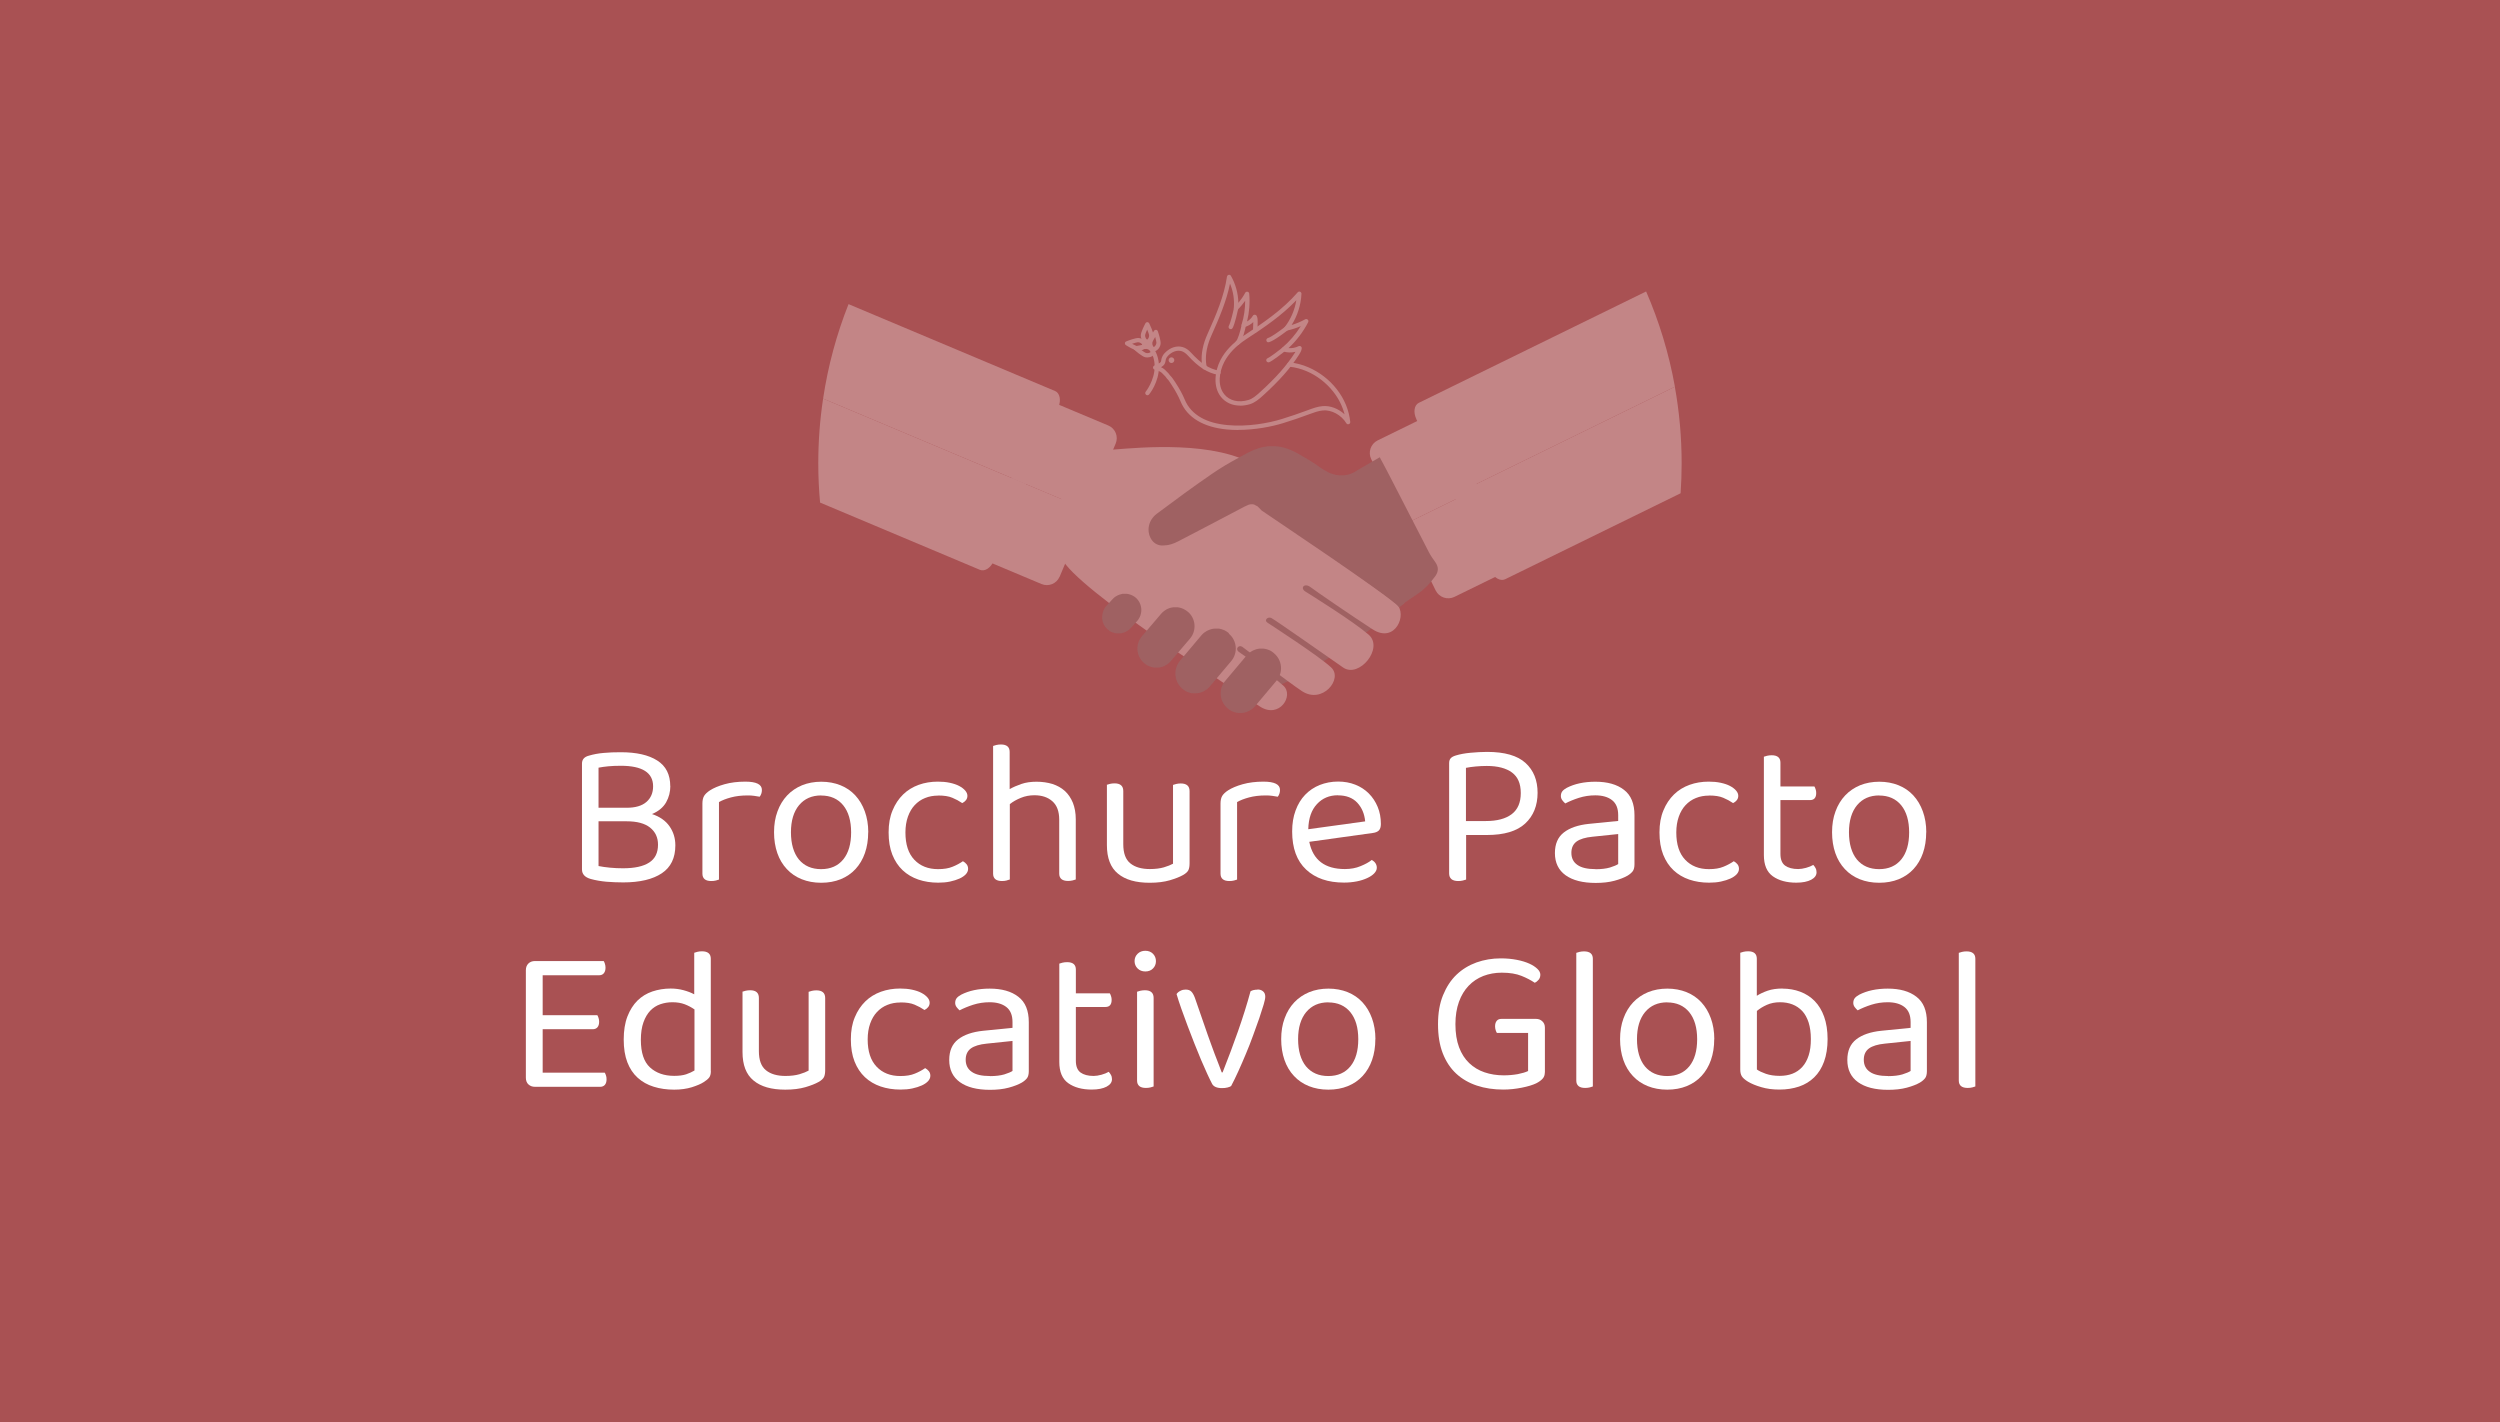 <?xml version="1.0" encoding="UTF-8"?><svg id="Capa_1" xmlns="http://www.w3.org/2000/svg" viewBox="0 0 290 165"><defs><style>.cls-1,.cls-2{fill:none;}.cls-2{opacity:.3;}.cls-3{fill:#fff;}.cls-4{fill:#a95153;}.cls-5{fill:#878787;}</style></defs><rect class="cls-4" width="290" height="165"/><rect class="cls-1" width="290" height="165"/><path class="cls-3" d="m77.76,91.16c0,.69-.16,1.32-.49,1.91-.33.58-.88,1.04-1.64,1.36.91.3,1.59.78,2.04,1.43.45.65.67,1.38.67,2.2,0,1.46-.52,2.54-1.57,3.24s-2.54,1.06-4.48,1.06c-.67,0-1.32-.03-1.96-.08-.63-.06-1.24-.16-1.81-.32-.67-.19-1.01-.56-1.01-1.1v-12.29c0-.46.26-.77.79-.91.54-.16,1.12-.27,1.73-.32.61-.06,1.27-.08,1.99-.08,1.81,0,3.22.32,4.22.96,1.01.64,1.51,1.63,1.51,2.98Zm-8.33,2.54h3.26c1.01,0,1.77-.22,2.29-.67.52-.45.78-1.06.78-1.82,0-1.58-1.25-2.38-3.74-2.38-.56,0-1.04.02-1.45.06-.41.04-.79.09-1.14.16v4.66Zm0,1.58v5.18c.38.08.83.14,1.33.19s1.01.07,1.52.07c1.33,0,2.34-.22,3.02-.66.69-.44,1.03-1.13,1.03-2.08,0-.83-.31-1.49-.92-1.98-.62-.49-1.52-.73-2.72-.73h-3.26Z"/><path class="cls-3" d="m83.4,102.03c-.08.03-.2.07-.36.11-.16.04-.34.06-.53.06-.69,0-1.03-.29-1.03-.86v-8.14c0-.37.07-.66.2-.88.14-.22.36-.43.68-.64.42-.27.98-.51,1.69-.71.71-.2,1.52-.3,2.41-.3,1.28,0,1.92.32,1.92.96,0,.16-.02.31-.07.44-.05.14-.11.25-.19.35-.16-.03-.37-.06-.62-.1s-.51-.05-.77-.05c-.74,0-1.38.08-1.94.23-.56.15-1.02.33-1.39.54v8.98Z"/><path class="cls-3" d="m100.71,96.54c0,.9-.13,1.7-.38,2.42s-.62,1.34-1.09,1.85c-.47.51-1.04.9-1.72,1.18-.67.27-1.42.41-2.26.41s-1.58-.14-2.26-.41c-.67-.27-1.25-.66-1.73-1.18-.48-.51-.85-1.13-1.1-1.85s-.38-1.53-.38-2.42.13-1.7.4-2.42c.26-.72.64-1.34,1.12-1.85.48-.51,1.06-.9,1.73-1.18.67-.27,1.42-.41,2.23-.41s1.56.14,2.23.41c.67.27,1.24.66,1.72,1.18.47.51.84,1.13,1.1,1.85.26.72.4,1.53.4,2.42Zm-5.45-4.27c-1.09,0-1.94.38-2.57,1.13-.62.75-.94,1.8-.94,3.14s.31,2.41.92,3.16c.62.74,1.48,1.12,2.58,1.12s1.96-.38,2.57-1.13c.61-.75.91-1.8.91-3.14s-.31-2.39-.92-3.14c-.62-.75-1.47-1.13-2.56-1.13Z"/><path class="cls-3" d="m108.82,92.29c-.54,0-1.05.09-1.51.28-.46.18-.86.46-1.2.82s-.6.81-.79,1.34c-.19.54-.29,1.15-.29,1.84,0,1.38.34,2.43,1.03,3.16.69.73,1.61,1.09,2.76,1.09.67,0,1.23-.09,1.68-.28.45-.18.85-.4,1.2-.64.18.1.32.22.43.36.11.14.17.32.17.53,0,.22-.09.43-.26.62-.18.19-.42.36-.73.5-.31.14-.68.26-1.1.35-.42.09-.88.13-1.38.13-.83,0-1.6-.12-2.3-.36s-1.31-.6-1.82-1.08c-.51-.48-.91-1.08-1.2-1.81-.29-.73-.43-1.59-.43-2.58s.15-1.83.46-2.56c.3-.73.71-1.34,1.22-1.84.51-.5,1.12-.87,1.81-1.12s1.44-.37,2.22-.37c.5,0,.96.04,1.38.13.42.09.79.21,1.09.37.3.16.54.34.71.54.17.2.25.4.25.61,0,.19-.06.36-.17.5-.11.14-.26.26-.43.34-.35-.24-.74-.45-1.15-.62-.42-.18-.96-.26-1.63-.26Z"/><path class="cls-3" d="m116.76,102.14c-.16.04-.34.06-.53.06-.69,0-1.03-.29-1.03-.86v-14.81c.08-.03.2-.07.37-.11s.35-.06.54-.06c.67,0,1.01.29,1.01.86v4.32c.38-.22.84-.42,1.36-.6.52-.18,1.11-.26,1.76-.26s1.28.09,1.84.26c.55.18,1.03.44,1.43.8.4.36.71.82.94,1.37.22.55.34,1.2.34,1.93v6.98c-.08.03-.2.07-.37.11s-.34.06-.52.06c-.69,0-1.03-.29-1.03-.86v-6.24c0-.96-.26-1.67-.79-2.14s-1.22-.7-2.09-.7c-.56,0-1.08.1-1.57.3-.49.2-.92.44-1.28.73v8.74c-.08.03-.2.07-.36.11Z"/><path class="cls-3" d="m128.38,91.04c.08-.03.2-.07.37-.11s.35-.06.54-.06c.67,0,1.01.3,1.01.89v6.17c0,1.04.27,1.78.82,2.22.54.44,1.3.66,2.26.66.64,0,1.18-.07,1.63-.2s.8-.28,1.06-.42v-9.14c.08-.03.2-.07.37-.11s.34-.06.52-.06c.69,0,1.03.3,1.03.89v8.35c0,.34-.04.6-.13.8s-.3.4-.64.59c-.37.21-.88.41-1.52.6-.65.19-1.43.29-2.34.29-1.6,0-2.83-.35-3.68-1.06-.86-.7-1.28-1.81-1.28-3.31v-6.98Z"/><path class="cls-3" d="m143.5,102.03c-.08.03-.2.07-.36.11-.16.04-.34.06-.53.06-.69,0-1.03-.29-1.03-.86v-8.14c0-.37.07-.66.2-.88.14-.22.36-.43.68-.64.42-.27.98-.51,1.69-.71.71-.2,1.52-.3,2.41-.3,1.28,0,1.92.32,1.92.96,0,.16-.02.31-.07.44-.05.14-.11.25-.19.35-.16-.03-.37-.06-.62-.1s-.51-.05-.77-.05c-.74,0-1.38.08-1.94.23-.56.15-1.02.33-1.39.54v8.98Z"/><path class="cls-3" d="m151.88,97.67c.43,2.1,1.81,3.14,4.13,3.14.67,0,1.28-.11,1.82-.34.54-.22.98-.46,1.3-.72.38.22.58.53.58.91,0,.22-.1.44-.3.65-.2.21-.47.39-.82.55s-.74.29-1.2.38-.95.14-1.48.14c-1.86,0-3.32-.5-4.4-1.51s-1.62-2.48-1.62-4.42c0-.91.13-1.72.4-2.44.26-.71.63-1.32,1.1-1.81s1.04-.88,1.69-1.14c.66-.26,1.37-.4,2.14-.4.72,0,1.38.12,1.99.36.61.24,1.13.58,1.57,1.02.44.44.78.96,1.03,1.56.25.6.37,1.26.37,1.98,0,.35-.08.6-.24.76-.16.15-.38.24-.67.28l-7.39,1.03Zm3.31-5.42c-.98,0-1.79.34-2.42,1.02-.64.68-.98,1.65-1.01,2.92l6.6-.91c-.08-.88-.39-1.6-.92-2.17-.54-.57-1.28-.85-2.24-.85Z"/><path class="cls-3" d="m170.07,96.87v5.16c-.1.03-.22.07-.38.11s-.34.06-.53.06c-.71,0-1.06-.3-1.06-.89v-12.77c0-.26.06-.45.19-.59s.33-.24.6-.32c.46-.14,1.03-.25,1.69-.31.66-.06,1.31-.1,1.93-.1,2.03,0,3.52.43,4.45,1.28.94.86,1.4,2.01,1.4,3.47s-.48,2.68-1.44,3.56c-.96.89-2.44,1.33-4.44,1.33h-2.42Zm2.3-1.63c1.28,0,2.27-.26,2.98-.79.7-.53,1.06-1.34,1.06-2.45s-.34-1.88-1.02-2.39c-.68-.5-1.65-.76-2.92-.76-.43,0-.86.02-1.28.06s-.8.09-1.14.16v6.17h2.33Z"/><path class="cls-3" d="m185.07,90.68c1.39,0,2.5.31,3.31.94.82.62,1.22,1.61,1.22,2.95v5.69c0,.35-.07.62-.2.8-.14.18-.34.36-.61.52-.38.22-.89.42-1.52.59s-1.36.25-2.17.25c-1.5,0-2.67-.3-3.49-.89s-1.24-1.45-1.24-2.57c0-1.06.34-1.85,1.03-2.39.69-.54,1.66-.87,2.9-1l3.41-.34v-.67c0-.8-.24-1.38-.72-1.75-.48-.37-1.13-.55-1.94-.55-.67,0-1.3.1-1.9.29-.59.19-1.12.41-1.58.65-.13-.11-.24-.24-.35-.38-.1-.14-.16-.3-.16-.48,0-.22.06-.41.17-.55.11-.14.29-.28.53-.41.43-.22.93-.4,1.49-.52.56-.12,1.17-.18,1.82-.18Zm.02,10.15c.67,0,1.23-.07,1.67-.2.44-.14.76-.27.95-.4v-3.48l-2.98.31c-.83.08-1.45.27-1.85.56-.4.3-.6.73-.6,1.31,0,.61.23,1.08.7,1.4.46.33,1.17.49,2.11.49Z"/><path class="cls-3" d="m198.24,92.29c-.54,0-1.05.09-1.51.28-.46.18-.86.46-1.2.82s-.6.81-.79,1.34c-.19.54-.29,1.15-.29,1.84,0,1.38.34,2.43,1.03,3.16.69.73,1.61,1.09,2.76,1.09.67,0,1.23-.09,1.68-.28.45-.18.85-.4,1.2-.64.18.1.32.22.43.36.11.14.17.32.17.53,0,.22-.09.43-.26.62-.18.19-.42.36-.73.5-.31.14-.68.26-1.1.35-.42.09-.88.13-1.38.13-.83,0-1.6-.12-2.3-.36s-1.31-.6-1.82-1.08c-.51-.48-.91-1.08-1.2-1.81-.29-.73-.43-1.59-.43-2.58s.15-1.83.46-2.56c.3-.73.71-1.34,1.22-1.84.51-.5,1.12-.87,1.81-1.12s1.44-.37,2.22-.37c.5,0,.96.04,1.38.13.42.09.79.21,1.09.37.3.16.54.34.71.54.17.2.25.4.25.61,0,.19-.06.36-.17.5-.11.14-.26.26-.43.34-.35-.24-.74-.45-1.15-.62-.42-.18-.96-.26-1.63-.26Z"/><path class="cls-3" d="m208.37,102.39c-1.12,0-2.03-.25-2.72-.74-.7-.5-1.04-1.32-1.04-2.47v-11.4c.08-.03.2-.07.37-.11s.35-.06.54-.06c.67,0,1.01.29,1.01.86v2.76h3.94c.05.08.1.19.14.32.05.14.07.28.07.44,0,.54-.24.82-.72.82h-3.43v6.24c0,.64.18,1.09.54,1.36.36.26.87.4,1.52.4.27,0,.58-.05.91-.14s.62-.21.84-.34c.1.1.18.22.26.36.08.14.12.31.12.5,0,.35-.21.64-.62.86-.42.22-.99.34-1.73.34Z"/><path class="cls-3" d="m223.44,96.54c0,.9-.13,1.7-.38,2.42s-.62,1.34-1.09,1.85c-.47.51-1.04.9-1.72,1.18-.67.27-1.42.41-2.26.41s-1.58-.14-2.26-.41c-.67-.27-1.25-.66-1.73-1.18-.48-.51-.85-1.13-1.1-1.85s-.38-1.53-.38-2.42.13-1.7.4-2.42c.26-.72.64-1.34,1.12-1.85.48-.51,1.06-.9,1.73-1.18.67-.27,1.42-.41,2.23-.41s1.56.14,2.23.41c.67.27,1.24.66,1.72,1.18.47.51.84,1.13,1.1,1.85.26.72.4,1.53.4,2.42Zm-5.45-4.27c-1.09,0-1.94.38-2.57,1.13-.62.75-.94,1.8-.94,3.14s.31,2.41.92,3.16c.62.74,1.48,1.12,2.58,1.12s1.96-.38,2.57-1.13c.61-.75.91-1.8.91-3.14s-.31-2.39-.92-3.14c-.62-.75-1.47-1.13-2.56-1.13Z"/><path class="cls-3" d="m61.29,125.79c-.19-.19-.29-.45-.29-.77v-12.48c0-.32.1-.58.29-.77s.45-.29.77-.29h7.97c.05.08.1.19.14.32s.07.28.07.44c0,.27-.06.49-.19.65s-.31.24-.55.24h-6.55v4.63h6.34c.05.08.1.19.14.32.05.14.07.29.07.44,0,.27-.06.48-.19.64-.13.15-.31.23-.55.23h-5.81v5.04h7.2c.05.08.1.18.14.31.05.13.07.28.07.46,0,.27-.06.48-.19.64-.13.15-.31.23-.55.23h-7.56c-.32,0-.58-.1-.77-.29Z"/><path class="cls-3" d="m82.46,124.26c0,.32-.07.57-.2.74-.14.18-.35.35-.64.53-.32.21-.78.4-1.37.59-.59.18-1.27.28-2.04.28-.86,0-1.66-.11-2.38-.34-.72-.22-1.34-.57-1.86-1.04-.52-.47-.92-1.07-1.2-1.8-.28-.73-.42-1.6-.42-2.63s.14-1.93.43-2.68.68-1.36,1.16-1.84c.49-.48,1.06-.83,1.73-1.06.66-.22,1.37-.34,2.12-.34.51,0,1.01.06,1.49.19.48.13.9.29,1.25.48v-4.82c.08-.03.2-.07.37-.11s.34-.06.52-.06c.69,0,1.03.29,1.03.86v13.03Zm-1.92-7.18c-.32-.22-.69-.42-1.1-.58-.42-.16-.9-.24-1.44-.24-.5,0-.96.08-1.4.23-.44.15-.83.4-1.16.74s-.6.8-.8,1.36c-.2.56-.3,1.24-.3,2.04,0,1.47.35,2.54,1.06,3.19s1.64.98,2.81.98c.56,0,1.02-.06,1.38-.18.36-.12.68-.27.97-.44v-7.1Z"/><path class="cls-3" d="m86.11,115.04c.08-.03.2-.07.37-.11.17-.04.35-.06.54-.06.67,0,1.01.3,1.01.89v6.17c0,1.04.27,1.78.82,2.22.54.44,1.3.66,2.26.66.64,0,1.18-.07,1.63-.2s.8-.28,1.06-.42v-9.14c.08-.03.2-.07.37-.11.17-.04.34-.06.52-.06.69,0,1.03.3,1.03.89v8.35c0,.34-.04.6-.13.8s-.3.4-.64.59c-.37.21-.88.41-1.52.6-.65.19-1.43.29-2.34.29-1.6,0-2.83-.35-3.68-1.06-.86-.7-1.28-1.81-1.28-3.31v-6.98Z"/><path class="cls-3" d="m104.44,116.29c-.54,0-1.05.09-1.51.28-.46.18-.86.46-1.2.82-.34.36-.6.81-.79,1.34-.19.54-.29,1.15-.29,1.84,0,1.38.34,2.43,1.03,3.16.69.73,1.61,1.09,2.76,1.09.67,0,1.23-.09,1.68-.28.45-.18.85-.4,1.2-.64.18.1.32.22.43.36.11.14.17.32.17.53,0,.22-.09.43-.26.62-.18.19-.42.36-.73.5-.31.14-.68.26-1.1.35-.42.09-.88.13-1.38.13-.83,0-1.6-.12-2.3-.36s-1.31-.6-1.82-1.08c-.51-.48-.91-1.08-1.2-1.81-.29-.73-.43-1.59-.43-2.58s.15-1.83.46-2.56c.3-.73.71-1.34,1.22-1.84.51-.5,1.12-.87,1.81-1.12.7-.25,1.44-.37,2.22-.37.5,0,.96.04,1.38.13s.79.21,1.09.37c.3.16.54.34.71.54.17.2.25.4.25.61,0,.19-.06.36-.17.5-.11.14-.26.26-.43.34-.35-.24-.74-.45-1.15-.62-.42-.18-.96-.26-1.63-.26Z"/><path class="cls-3" d="m114.81,114.68c1.39,0,2.5.31,3.31.94.82.62,1.22,1.61,1.22,2.95v5.69c0,.35-.07.62-.2.8-.14.18-.34.36-.61.52-.38.22-.89.42-1.52.59s-1.36.25-2.17.25c-1.5,0-2.67-.3-3.49-.89s-1.24-1.45-1.24-2.57c0-1.06.34-1.85,1.03-2.39.69-.54,1.66-.87,2.9-1l3.41-.34v-.67c0-.8-.24-1.38-.72-1.75-.48-.37-1.13-.55-1.94-.55-.67,0-1.3.1-1.9.29-.59.19-1.12.41-1.58.65-.13-.11-.24-.24-.35-.38-.1-.14-.16-.3-.16-.48,0-.22.06-.41.17-.55.11-.14.29-.28.53-.41.43-.22.93-.4,1.49-.52.56-.12,1.17-.18,1.82-.18Zm.02,10.15c.67,0,1.23-.07,1.67-.2.44-.14.76-.27.95-.4v-3.48l-2.98.31c-.83.08-1.45.27-1.85.56-.4.3-.6.73-.6,1.31,0,.61.23,1.08.7,1.4.46.33,1.17.49,2.11.49Z"/><path class="cls-3" d="m126.64,126.39c-1.12,0-2.03-.25-2.72-.74-.7-.5-1.04-1.32-1.04-2.47v-11.4c.08-.03.2-.07.37-.11s.35-.06.54-.06c.67,0,1.01.29,1.01.86v2.76h3.94c.05.08.1.19.14.32.05.14.07.28.07.44,0,.54-.24.82-.72.82h-3.43v6.24c0,.64.18,1.09.54,1.36.36.26.87.4,1.52.4.27,0,.58-.05.91-.14s.62-.21.84-.34c.1.1.18.22.26.36.08.14.12.31.12.5,0,.35-.21.64-.62.86-.42.22-.99.34-1.73.34Z"/><path class="cls-3" d="m131.61,111.49c0-.34.12-.62.35-.85s.53-.35.9-.35.66.12.89.35c.22.23.34.52.34.85s-.11.62-.34.85c-.22.23-.52.35-.89.35s-.67-.12-.9-.35c-.23-.23-.35-.52-.35-.85Zm2.21,14.54c-.08.03-.2.07-.36.11-.16.04-.34.06-.53.06-.69,0-1.03-.29-1.03-.86v-10.3c.08-.03.2-.07.37-.11.17-.04.35-.06.54-.06.67,0,1.01.3,1.01.89v10.27Z"/><path class="cls-3" d="m145.86,114.78c.27,0,.49.07.66.22.17.14.25.35.25.62,0,.18-.06.48-.19.92-.13.44-.3.96-.5,1.56-.21.6-.44,1.26-.71,1.98-.26.72-.54,1.44-.84,2.15-.3.71-.59,1.4-.89,2.05s-.57,1.22-.83,1.7c-.08.06-.22.12-.42.17s-.41.07-.64.07c-.59,0-.98-.17-1.15-.5-.14-.27-.33-.65-.55-1.13-.22-.48-.46-1.02-.72-1.63-.26-.61-.52-1.26-.79-1.94-.27-.69-.54-1.37-.79-2.05-.26-.68-.5-1.34-.72-1.97-.22-.63-.41-1.2-.55-1.69.11-.16.26-.29.46-.38.19-.1.38-.14.58-.14.29,0,.51.07.66.22.15.14.29.38.42.72l1.49,4.3c.1.27.22.6.36,1,.14.39.29.79.44,1.2.15.41.3.8.46,1.19.15.38.28.71.37.98h.1c.64-1.62,1.24-3.21,1.79-4.78.55-1.57,1.04-3.11,1.45-4.63.21-.13.48-.19.82-.19Z"/><path class="cls-3" d="m159.54,120.54c0,.9-.13,1.7-.38,2.42s-.62,1.34-1.09,1.85c-.47.51-1.04.9-1.72,1.18-.67.27-1.42.41-2.26.41s-1.58-.14-2.26-.41c-.67-.27-1.25-.66-1.73-1.18-.48-.51-.85-1.13-1.1-1.85s-.38-1.53-.38-2.42.13-1.7.4-2.42c.26-.72.64-1.34,1.12-1.85.48-.51,1.06-.9,1.73-1.18.67-.27,1.42-.41,2.23-.41s1.56.14,2.23.41c.67.27,1.24.66,1.72,1.18.47.51.84,1.13,1.1,1.85.26.72.4,1.53.4,2.42Zm-5.45-4.27c-1.09,0-1.94.38-2.57,1.13-.62.75-.94,1.8-.94,3.14s.31,2.41.92,3.16c.62.74,1.48,1.12,2.58,1.12s1.96-.38,2.57-1.13c.61-.75.91-1.8.91-3.14s-.31-2.39-.92-3.14c-.62-.75-1.47-1.13-2.56-1.13Z"/><path class="cls-3" d="m179.2,124.4c0,.29-.08.53-.25.72s-.42.38-.76.55c-.4.19-.95.36-1.66.5-.7.14-1.42.22-2.14.22-1.12,0-2.14-.15-3.07-.46s-1.73-.77-2.4-1.39-1.19-1.41-1.56-2.36c-.37-.95-.55-2.08-.55-3.37s.19-2.4.58-3.36.91-1.76,1.57-2.39c.66-.63,1.44-1.1,2.32-1.42.88-.31,1.82-.47,2.81-.47.67,0,1.29.06,1.86.17.57.11,1.05.26,1.45.44.4.18.71.39.94.61s.34.45.34.67-.06.42-.19.58-.28.28-.46.36c-.43-.29-.94-.56-1.54-.8s-1.35-.37-2.28-.37c-.77,0-1.48.13-2.14.38-.66.26-1.22.63-1.7,1.13-.48.5-.86,1.12-1.13,1.87-.27.75-.41,1.62-.41,2.59,0,1.04.14,1.93.42,2.68.28.74.67,1.36,1.18,1.84.5.48,1.1.84,1.78,1.07.68.23,1.42.35,2.22.35.58,0,1.12-.05,1.63-.14.51-.1.91-.22,1.2-.36v-4.42h-3.62c-.05-.08-.1-.19-.14-.32s-.07-.28-.07-.44c0-.27.06-.48.19-.64s.31-.23.55-.23h4.01c.29,0,.53.09.73.28.2.18.3.43.3.73v5.21Z"/><path class="cls-3" d="m184.41,126.14c-.16.04-.34.06-.53.06-.69,0-1.03-.29-1.03-.86v-14.81c.08-.03.2-.07.37-.11s.34-.06.52-.06c.69,0,1.03.29,1.03.86v14.81c-.08.03-.2.07-.36.11Z"/><path class="cls-3" d="m198.85,120.54c0,.9-.13,1.7-.38,2.42s-.62,1.34-1.09,1.85c-.47.51-1.04.9-1.72,1.18-.67.27-1.42.41-2.26.41s-1.58-.14-2.26-.41c-.67-.27-1.25-.66-1.73-1.18-.48-.51-.85-1.13-1.1-1.85s-.38-1.53-.38-2.42.13-1.7.4-2.42c.26-.72.64-1.34,1.12-1.85.48-.51,1.06-.9,1.73-1.18.67-.27,1.42-.41,2.23-.41s1.56.14,2.23.41c.67.27,1.24.66,1.72,1.18.47.51.84,1.13,1.1,1.85.26.72.4,1.53.4,2.42Zm-5.45-4.27c-1.09,0-1.94.38-2.57,1.13-.62.75-.94,1.8-.94,3.14s.31,2.41.92,3.16c.62.74,1.48,1.12,2.58,1.12s1.96-.38,2.57-1.13c.61-.75.91-1.8.91-3.14s-.31-2.39-.92-3.14c-.62-.75-1.47-1.13-2.56-1.13Z"/><path class="cls-3" d="m206.77,114.68c.74,0,1.42.12,2.06.36s1.2.6,1.67,1.08c.47.48.84,1.09,1.1,1.82s.4,1.6.4,2.59-.14,1.88-.41,2.62c-.27.74-.65,1.34-1.14,1.82-.49.48-1.08.84-1.76,1.07-.69.23-1.44.35-2.26.35s-1.49-.09-2.12-.28c-.63-.18-1.15-.4-1.55-.64-.34-.21-.57-.41-.7-.61s-.19-.47-.19-.8v-13.54c.08-.03.2-.07.37-.11s.35-.06.54-.06c.67,0,1.01.29,1.01.86v4.3c.35-.22.77-.42,1.26-.59.49-.17,1.06-.25,1.72-.25Zm-.29,1.58c-.56,0-1.07.1-1.52.3s-.84.44-1.16.71v6.79c.24.18.59.34,1.04.5.46.16.99.24,1.6.24.54,0,1.04-.08,1.48-.25s.82-.43,1.14-.78c.32-.35.57-.8.74-1.33.18-.54.26-1.17.26-1.91s-.09-1.38-.26-1.92c-.18-.54-.42-.99-.74-1.33-.32-.34-.7-.6-1.14-.77s-.92-.25-1.43-.25Z"/><path class="cls-3" d="m218.99,114.68c1.39,0,2.5.31,3.31.94.82.62,1.22,1.61,1.22,2.95v5.69c0,.35-.07.62-.2.8-.14.18-.34.36-.61.52-.38.22-.89.42-1.52.59s-1.36.25-2.17.25c-1.5,0-2.67-.3-3.49-.89s-1.24-1.45-1.24-2.57c0-1.06.34-1.85,1.03-2.39.69-.54,1.66-.87,2.9-1l3.41-.34v-.67c0-.8-.24-1.38-.72-1.75-.48-.37-1.13-.55-1.94-.55-.67,0-1.3.1-1.9.29-.59.19-1.12.41-1.58.65-.13-.11-.24-.24-.35-.38-.1-.14-.16-.3-.16-.48,0-.22.06-.41.17-.55.11-.14.29-.28.53-.41.43-.22.93-.4,1.49-.52.56-.12,1.17-.18,1.82-.18Zm.02,10.15c.67,0,1.23-.07,1.67-.2.44-.14.76-.27.95-.4v-3.48l-2.98.31c-.83.08-1.45.27-1.85.56-.4.3-.6.73-.6,1.31,0,.61.23,1.08.7,1.4.46.33,1.17.49,2.11.49Z"/><path class="cls-3" d="m228.78,126.14c-.16.04-.34.06-.53.06-.69,0-1.03-.29-1.03-.86v-14.81c.08-.03.2-.07.37-.11s.34-.06.52-.06c.69,0,1.03.29,1.03.86v14.81c-.08.03-.2.07-.36.11Z"/><g class="cls-2"><path class="cls-5" d="m162.89,67.64v2.36s-16.01,12.93-18.9,9.78c-2.89-3.15-7.81-6.63-7.81-6.63l14.24-6.95,5.71-2.23,6.76,3.67Z"/><path class="cls-3" d="m162.8,60.88l-3.74-7.62c-.39-.8-.06-1.77.74-2.17l5.8-2.84c.8-.39,1.77-.06,2.17.74l3.74,7.62-1.98.97-6.73,3.3Z"/><path class="cls-3" d="m166.54,68.5l-3.74-7.62,6.73-3.3,1.98-.97,3.74,7.62c.39.8.06,1.77-.74,2.17l-5.8,2.84c-.8.39-1.77.06-2.17-.74Z"/><path class="cls-3" d="m128.55,52.18c1.13.02,9.74-1.19,15.31.96.38.15,1.77,5.38,1.77,5.38,0,0,14.14,9.65,16.35,11.54,1.33,1.14-.11,4.66-2.76,2.94-2.65-1.72-6.52-4.38-7.21-4.9-.7-.52-1.23.1-.6.51.63.4,5.55,3.45,7.35,5.01,1.8,1.56-1.11,5.1-2.96,3.81s-7.91-5.54-8.32-5.74c-.41-.2-.89.25-.47.53.42.28,6.01,3.89,7.41,5.21,1.4,1.32-1.02,4.29-3.38,2.75-1.59-1.04-6.56-4.9-6.95-5.16-.4-.26-.89.28-.34.63.42.27,3.85,2.75,5.12,3.89,1.27,1.14-.46,3.88-2.71,2.42-2.25-1.46-21.47-13.71-22.99-17.19-.39-.88-2.11-1.6-2.11-1.6l4.74-12s1.63.98,2.76,1.01Z"/><path class="cls-5" d="m145.82,58.69s.08.07.12.11c.01.01.02.02.03.03.05.04.09.09.14.14.01.01.03.03.04.04.05.05.11.11.16.17.01.01.02.03.04.04.06.07,14.74,9.84,15.93,11.18,2-1.52,2.8-1.63,4.19-3.53.41-.56.43-1.08.04-1.64-.27-.38-.55-.77-.76-1.18-1.53-2.96-3.04-5.92-4.57-8.88-.35-.69-.72-1.36-1.13-2.13-.08.06-2.5,1.45-2.59,1.51-.02.01-.03.02-.05.03-.08.05-.16.1-.23.15-.01,0-.03.02-.04.02-.07.04-.15.08-.22.11,0,0-.02,0-.03.01-.08.04-.15.07-.23.1-.02,0-.03.01-.05.02-.08.03-.15.05-.23.07,0,0-.02,0-.03,0-.07.02-.14.03-.21.05-.01,0-.03,0-.04,0-.07.01-.15.02-.22.03-.01,0-.03,0-.04,0-.07,0-.15,0-.22,0h0c-.06,0-.11,0-.17,0-.02,0-.03,0-.05,0-.04,0-.08,0-.12-.01-.02,0-.04,0-.06,0-.04,0-.07-.01-.11-.02-.02,0-.04,0-.06-.01-.04,0-.07-.01-.11-.02-.02,0-.04,0-.06-.01-.04-.01-.09-.02-.13-.04-.01,0-.02,0-.03,0-.05-.02-.11-.03-.16-.05-.02,0-.03-.01-.05-.02-.04-.01-.08-.03-.12-.04-.02,0-.04-.02-.06-.02-.03-.01-.07-.03-.1-.04-.02,0-.04-.02-.06-.03-.03-.02-.07-.03-.1-.05-.02,0-.04-.02-.06-.03-.04-.02-.07-.04-.11-.06-.02,0-.03-.02-.05-.03-.05-.03-.11-.06-.16-.09-.01,0-.02-.01-.04-.02-.04-.02-.08-.05-.12-.07-.02-.01-.04-.02-.06-.04-.03-.02-.07-.04-.1-.06-.02-.01-.04-.03-.06-.04-.03-.02-.07-.04-.1-.07-.02-.01-.04-.03-.06-.04-.04-.02-.07-.05-.11-.07-.02-.01-.03-.02-.05-.04-.05-.04-.11-.07-.16-.11-.74-.53-1.54-.97-2.33-1.43-.12-.07-.24-.13-.36-.19-.04-.02-.08-.04-.12-.05-.08-.04-.16-.08-.24-.11-.05-.02-.09-.04-.14-.06-.07-.03-.15-.06-.22-.09-.05-.02-.1-.03-.15-.05-.07-.02-.14-.05-.21-.07-.05-.02-.11-.03-.16-.04-.07-.02-.13-.04-.2-.05-.05-.01-.11-.02-.16-.03-.07-.01-.13-.03-.2-.04-.06,0-.11-.01-.17-.02-.07,0-.13-.02-.2-.02-.06,0-.11,0-.17,0-.07,0-.13,0-.2,0-.06,0-.12,0-.18,0-.05,0-.11,0-.16,0-.06,0-.13,0-.19.01-.05,0-.11,0-.16.02-.06,0-.13.02-.19.03-.05,0-.11.02-.16.03-.06.01-.13.03-.19.04-.05.01-.1.02-.16.04-.07.02-.13.04-.2.06-.05.01-.1.03-.15.05-.07.02-.14.05-.2.07-.05.02-.1.03-.14.05-.08.03-.15.06-.23.1-.04.02-.08.03-.12.05-.12.05-.23.11-.35.17-.35.19-.69.37-1.04.56-.04.02-.09.05-.13.07-.24.13-.47.26-.7.39-.03.02-.06.03-.09.05-.24.14-.47.27-.71.41-.02,0-.03.02-.05.03-.21.12-.41.25-.61.38-.05.03-.11.07-.16.1-.22.14-.44.28-.65.43-2.2,1.5-4.35,3.09-6.49,4.69-1,.75-1.22,2.01-.66,2.94.03.06.07.11.11.16.01.02.03.03.04.05.03.03.06.07.09.1.02.02.03.03.05.05.03.03.06.05.1.08.02.01.03.03.05.04.04.03.09.06.13.08,0,0,.02.01.03.02.06.03.11.05.17.07.02,0,.03.01.05.02.04.01.09.03.13.04.02,0,.05.01.07.01.04,0,.09.02.13.02.02,0,.05,0,.07,0,.05,0,.1,0,.16,0,.01,0,.03,0,.04,0,0,0,0,0,0,0,.09,0,.17,0,.26-.02.02,0,.04,0,.07,0,.08-.01.17-.03.26-.04,0,0,.02,0,.02,0,.1-.02.19-.05.29-.08.02,0,.05-.02.07-.02.1-.03.2-.07.31-.11.14-.06.29-.13.43-.2,2.39-1.25,4.79-2.49,7.18-3.76.12-.07.23-.12.34-.18.03-.01.05-.03.08-.04.04-.02.09-.05.13-.07.02,0,.03-.02.05-.02.14-.07.26-.13.37-.17.01,0,.02,0,.03-.01.03-.01.07-.02.1-.03,0,0,.02,0,.03,0,.03,0,.06-.02.09-.02h0s.05,0,.07-.01c0,0,0,0,.01,0,0,0,0,0,.01,0,.02,0,.05,0,.07,0,0,0,0,0,.01,0,.03,0,.07,0,.1.01.01,0,.03,0,.04,0,.04,0,.07.02.11.03.01,0,.02.01.04.02.04.02.07.03.11.06.01,0,.02.01.03.02"/><path class="cls-5" d="m131.77,69.35s-.1-.08-.15-.12c-.02-.01-.03-.02-.05-.03-.04-.02-.07-.05-.11-.07-.02-.01-.04-.02-.06-.03-.03-.02-.07-.04-.1-.05-.02-.01-.05-.02-.07-.03-.03-.01-.07-.03-.1-.04-.02,0-.05-.02-.07-.02-.03-.01-.07-.02-.1-.03-.03,0-.05-.01-.08-.02-.03,0-.07-.01-.1-.02-.03,0-.05,0-.08-.01-.03,0-.07,0-.1,0-.03,0-.05,0-.08,0-.02,0-.03,0-.05,0-.01,0-.03,0-.04,0-.03,0-.07,0-.1,0-.03,0-.06,0-.09,0-.03,0-.07,0-.1.02-.03,0-.06.01-.08.02-.03,0-.07.02-.1.03-.03,0-.05.02-.08.02-.03.01-.07.02-.1.04-.03.01-.05.02-.08.03-.03.02-.07.03-.1.05-.02.01-.05.02-.07.04-.03.02-.07.04-.1.06-.02.01-.04.03-.07.04-.04.03-.07.05-.1.08-.02.01-.04.03-.05.04-.05.04-.1.09-.14.14l-.73.8c-.05.05-.09.1-.13.16,0,0-.01.02-.02.02-.03.05-.07.09-.09.14,0,0,0,0,0,.01-.06.11-.11.23-.15.35,0,0,0,.01,0,.02-.03.08-.05.16-.06.24,0,0,0,0,0,0-.02.08-.02.17-.03.25,0,.01,0,.02,0,.03,0,.08,0,.16,0,.24,0,.01,0,.03,0,.04,0,.08.02.16.04.24,0,0,0,.02,0,.02.02.08.05.16.08.23,0,0,0,.01,0,.02.03.08.07.15.11.22,0,.01.01.03.02.04.04.07.09.14.14.2,0,.01.02.02.03.03.06.07.12.13.18.19.05.04.1.08.15.12.02.01.03.02.05.04.03.02.07.05.1.07.02.01.04.02.06.04.03.02.07.04.1.05.02.01.05.02.07.03.03.01.07.03.1.04.02,0,.05.02.07.02.03.01.07.02.1.03.03,0,.05.01.08.02.03,0,.07.01.1.02.03,0,.05,0,.08.01.03,0,.07,0,.1,0,.03,0,.05,0,.08,0,.03,0,.06,0,.09,0,.03,0,.07,0,.1,0,.03,0,.06,0,.09,0,.03,0,.07,0,.1-.02.03,0,.06-.01.09-.02.03,0,.07-.02.1-.03.03,0,.06-.02.08-.02.03-.01.07-.02.1-.04.03-.01.05-.02.08-.03.03-.02.07-.03.1-.05.02-.01.05-.02.07-.04.03-.02.07-.04.1-.06.02-.01.05-.03.07-.04.04-.03.07-.05.1-.08.02-.01.04-.03.05-.04.05-.05.1-.09.14-.14l.73-.8c.72-.79.66-2.01-.13-2.72Z"/><path class="cls-5" d="m142.55,73.45h0c-.06-.06-.12-.1-.18-.14-.02-.01-.04-.02-.06-.04-.04-.03-.08-.05-.13-.08-.02-.01-.05-.02-.07-.04-.04-.02-.08-.04-.12-.06-.03-.01-.05-.02-.08-.03-.04-.02-.08-.03-.12-.04-.03,0-.05-.02-.08-.03-.04-.01-.08-.02-.12-.03-.03,0-.05-.01-.08-.02-.04,0-.08-.01-.13-.02-.03,0-.05,0-.08,0-.05,0-.1,0-.14,0-.02,0-.04,0-.06,0,0,0,0,0-.01,0-.02,0-.04,0-.06,0-.05,0-.11,0-.16,0-.03,0-.06,0-.09.01-.05,0-.09.01-.14.02-.03,0-.06.01-.09.02-.04.01-.09.02-.13.04-.03,0-.06.02-.09.03-.04.02-.09.03-.13.05-.03.01-.06.03-.09.04-.04.02-.08.04-.12.06-.03.02-.06.03-.08.05-.04.03-.08.05-.12.08-.03.02-.05.03-.08.05-.04.03-.08.07-.12.1-.02.02-.04.03-.06.05-.06.06-.11.12-.17.18l-2.49,2.96s-.04.05-.06.08c0,0,0,0,0,0,0,.01-.02.03-.03.04-.04.06-.09.12-.12.18-.01.02-.02.04-.03.06-.03.06-.07.12-.1.19-.01.03-.02.06-.03.09-.02.06-.05.11-.06.17-.03.09-.05.18-.06.27,0,0,0,0,0,0-.01.07-.02.14-.03.21,0,0,0,0,0,.01,0,.07,0,.13,0,.2,0,0,0,.01,0,.02,0,.06,0,.12.01.19,0,.01,0,.02,0,.04,0,.06.02.12.03.17,0,.02,0,.03.01.05.01.05.02.1.04.16,0,.02.01.04.02.06.02.05.03.09.05.14.01.03.02.05.03.08.02.04.04.08.06.12.01.03.03.06.05.09.02.03.04.07.06.1.02.03.04.06.07.09.02.03.04.06.06.09.03.04.06.07.09.11.02.02.04.04.05.06.05.05.11.11.17.16h0c.06.06.12.1.18.14.02.01.04.03.06.04.04.03.08.05.12.08.02.01.05.03.07.04.04.02.08.04.12.06.03.01.05.02.08.03.04.02.08.03.12.04.03,0,.05.02.08.03.04.01.08.02.12.03.03,0,.05.01.08.02.04,0,.09.01.13.02.03,0,.05,0,.08,0,.05,0,.1,0,.14,0,.02,0,.04,0,.06,0,.03,0,.05,0,.07,0,.05,0,.1,0,.16,0,.03,0,.06,0,.09-.01.05,0,.09-.01.14-.02.03,0,.06-.01.09-.02.04-.01.09-.02.13-.04.03,0,.06-.02.09-.03.04-.02.08-.03.13-.05.03-.01.06-.03.09-.04.04-.02.08-.04.12-.06.03-.02.06-.03.08-.05.04-.03.08-.05.12-.08.03-.02.05-.03.08-.05.04-.03.08-.07.12-.1.02-.02.04-.03.06-.05.06-.06.12-.12.17-.18l.29-.34,2.2-2.61c.81-.96.68-2.39-.28-3.19Z"/><path class="cls-5" d="m137.78,70.96c-.06-.05-.11-.09-.17-.13-.02-.01-.04-.02-.06-.04-.04-.03-.08-.05-.12-.07-.02-.01-.05-.03-.07-.04-.04-.02-.08-.04-.11-.06-.03-.01-.05-.02-.08-.03-.04-.02-.08-.03-.11-.04-.03,0-.05-.02-.08-.03-.04-.01-.08-.02-.12-.03-.03,0-.05-.01-.08-.02-.04,0-.08-.01-.12-.02-.03,0-.05,0-.08-.01-.04,0-.08,0-.13,0-.03,0-.05,0-.07,0,0,0-.01,0-.02,0-.02,0-.05,0-.07,0-.05,0-.09,0-.14,0-.03,0-.06,0-.09.01-.04,0-.09.01-.13.02-.03,0-.06.01-.09.02-.04.01-.08.02-.12.03-.03,0-.06.02-.09.03-.04.01-.08.03-.12.05-.03.01-.06.03-.09.04-.04.02-.08.04-.12.06-.03.02-.06.03-.08.05-.04.02-.08.05-.12.08-.02.02-.05.03-.07.05-.04.03-.08.07-.12.1-.02.02-.04.03-.06.05-.06.05-.11.11-.16.17l-2.09,2.45-.13.15c-.79.93-.68,2.32.24,3.11.06.05.11.09.17.13.02.01.04.02.06.04.04.03.08.05.12.08.02.01.05.02.07.04.04.02.08.04.12.06.03.01.05.02.08.03.04.02.08.03.12.04.03,0,.05.02.08.03.04.01.08.02.12.03.03,0,.05.01.08.02.04,0,.08.01.12.02.03,0,.05,0,.08.01.04,0,.09,0,.13,0,.02,0,.05,0,.07,0,.03,0,.06,0,.09,0,.05,0,.09,0,.14,0,.03,0,.06,0,.09-.01.04,0,.09-.01.13-.02.03,0,.06-.01.09-.02.04-.01.08-.02.12-.03.03,0,.06-.02.09-.03.04-.01.08-.03.12-.05.03-.01.06-.03.09-.04.04-.02.08-.04.12-.06.03-.02.06-.03.08-.05.04-.02.08-.05.12-.08.02-.02.05-.03.07-.05.04-.03.08-.07.12-.1.02-.02.04-.03.06-.05.06-.05.11-.11.16-.17l.32-.38,1.9-2.22c.79-.93.68-2.32-.24-3.11Z"/><path class="cls-5" d="m147.8,75.78h0c-.06-.06-.12-.1-.18-.14-.02-.01-.04-.02-.06-.04-.04-.03-.08-.05-.12-.08-.02-.01-.05-.03-.07-.04-.04-.02-.08-.04-.12-.06-.03-.01-.05-.02-.08-.03-.04-.02-.08-.03-.12-.04-.03,0-.06-.02-.08-.03-.04-.01-.08-.02-.12-.03-.03,0-.05-.01-.08-.02-.04,0-.08-.01-.13-.02-.03,0-.05,0-.08-.01-.05,0-.09,0-.14,0-.02,0-.04,0-.06,0,0,0,0,0-.01,0-.02,0-.04,0-.06,0-.05,0-.11,0-.16,0-.03,0-.06,0-.09.01-.05,0-.09.01-.14.02-.03,0-.06.01-.09.02-.04.01-.09.02-.13.04-.03,0-.06.02-.09.03-.04.02-.09.03-.13.05-.03.01-.06.03-.09.04-.04.02-.08.04-.12.06-.03.02-.06.03-.08.05-.04.03-.08.05-.12.08-.03.02-.05.03-.08.05-.04.03-.08.07-.12.1-.02.02-.04.03-.06.05-.06.06-.11.12-.17.18l-2.49,2.96c-.05.06-.1.13-.15.19,0,0-.01.02-.02.03-.04.06-.07.12-.11.18,0,0,0,0,0,.01-.07.14-.13.28-.17.43,0,.02,0,.03-.01.05,0,.03-.02.06-.02.09,0,.02,0,.05-.01.07,0,.03-.01.07-.02.1,0,.02,0,.03,0,.05,0,.07-.01.14-.01.21,0,.02,0,.05,0,.07,0,.03,0,.06,0,.1,0,.03,0,.05,0,.08,0,.03,0,.06.01.09,0,.03,0,.05.01.08,0,.03.01.06.02.09,0,.03.01.06.02.08,0,.03.01.06.02.08,0,.03.02.07.03.1,0,.02.01.04.02.07.02.05.04.1.07.16,0,.02.02.04.03.06.02.03.03.07.05.1.01.02.02.04.04.06.02.03.04.06.06.09.01.02.03.04.04.06.02.03.04.06.07.09.01.02.03.04.04.05.03.03.05.06.08.09.01.01.03.03.04.04.04.04.09.09.14.13h0c.06.06.12.1.18.14.02.01.04.03.06.04.04.03.08.05.12.08.02.01.05.03.07.04.04.02.08.04.12.06.03.01.05.02.08.03.04.02.08.03.12.04.03,0,.06.02.08.03.04.01.08.02.12.03.03,0,.06.01.08.02.04,0,.08.01.12.02.03,0,.05,0,.08.01.05,0,.09,0,.14,0,.02,0,.05,0,.07,0,.02,0,.05,0,.07,0,.05,0,.11,0,.16,0,.03,0,.06,0,.09-.01.05,0,.1-.01.14-.02.03,0,.06-.01.09-.02.04-.01.09-.02.13-.04.03,0,.06-.02.09-.03.04-.02.09-.03.13-.05.03-.01.06-.03.09-.04.04-.02.08-.04.12-.06.03-.02.06-.03.08-.05.04-.02.08-.05.12-.08.03-.02.05-.04.08-.05.04-.03.08-.07.12-.1.02-.02.04-.03.06-.05.06-.06.12-.12.17-.18l.16-.18,2.33-2.77c.81-.96.68-2.39-.28-3.19Z"/><path class="cls-3" d="m126.17,59.18l3.25-7.73c.34-.81-.04-1.75-.85-2.09l-5.88-2.47c-.81-.34-1.75.04-2.09.85l-3.25,7.73,2.01.84,6.82,2.87Z"/><path class="cls-3" d="m122.92,66.9l3.25-7.73-6.82-2.87-2.01-.84-3.25,7.73c-.34.81.04,1.75.85,2.09l5.88,2.47c.81.34,1.75-.04,2.09-.85Z"/><path class="cls-3" d="m115.26,65.09l3.76-8.94-23.54-9.91c-.37,2.45-.56,4.95-.56,7.5,0,1.54.07,3.06.21,4.56l18.54,7.8c.55.23,1.26-.22,1.59-1.01Z"/><path class="cls-3" d="m119.02,56.15l3.76-8.94c.33-.79.16-1.62-.39-1.85l-23.96-10.08c-1.38,3.48-2.38,7.15-2.95,10.96l23.54,9.91Z"/><path class="cls-3" d="m194.29,44.86l-25.68,12.58,4.32,8.82c.38.78,1.13,1.2,1.67.93l20.35-9.97c.08-1.15.12-2.31.12-3.47,0-3.03-.27-6-.79-8.89Z"/><path class="cls-3" d="m164.29,48.62l4.32,8.82,25.68-12.58c-.69-3.85-1.82-7.55-3.34-11.05l-26.37,12.92c-.54.26-.66,1.11-.28,1.89Z"/></g><g class="cls-2"><path class="cls-3" d="m132.05,40.68s-.06,0-.08,0c-.38-.03-1.2-.54-1.36-.64-.08-.05-.13-.14-.12-.23,0-.09.07-.18.16-.21.18-.07,1.07-.43,1.45-.39.21.02.43.11.61.25.2.16.31.37.29.57-.03.39-.51.66-.94.66Zm-.73-.8c.3.16.58.29.69.3.24.02.47-.13.48-.2,0-.07-.2-.26-.44-.28-.11-.01-.41.07-.73.18Z"/><path class="cls-3" d="m133.06,39.89s0,0,0,0c-.2,0-.4-.13-.54-.35-.12-.19-.19-.42-.19-.63,0-.38.45-1.24.54-1.41.04-.08.13-.13.22-.13h0c.09,0,.18.06.22.14.08.17.5,1.04.5,1.42,0,.21-.08.44-.2.62-.15.21-.34.33-.54.33Zm.02-1.68c-.14.31-.25.6-.25.71,0,.24.17.46.23.47.07,0,.24-.22.24-.46h0c0-.11-.1-.4-.23-.71Z"/><path class="cls-3" d="m139.74,42.87c-.12,0-.22-.08-.24-.2-.04-.19-.07-.38-.09-.57-.1-1.05.13-2.19.68-3.4.99-2.2,1.91-4.36,2.24-6.61.02-.11.1-.19.2-.21.11-.02.21.03.26.12.54.95.84,2.04.86,3.13.3-.36.57-.75.79-1.16.05-.1.16-.15.27-.13.11.02.19.11.2.22.1,1.08.01,2.18-.25,3.23.28-.16.51-.39.67-.66.05-.08.13-.13.23-.12.09,0,.18.06.22.14.11.22.11.45.11.68,0,.33-.01.68-.04,1.02,0,.14-.13.24-.27.23-.14,0-.24-.13-.23-.27.02-.32.03-.64.03-.95-.29.28-.65.49-1.05.59-.09.02-.18,0-.24-.07-.06-.07-.09-.16-.06-.25.28-.88.41-1.82.41-2.74-.27.38-.57.74-.9,1.06-.08.07-.19.09-.28.05-.1-.05-.15-.14-.14-.25.09-.97-.06-1.95-.44-2.85-.41,2.04-1.25,3.99-2.14,5.98-.51,1.13-.72,2.19-.64,3.15.02.17.04.34.08.5.03.14-.06.27-.19.3-.02,0-.04,0-.05,0Z"/><path class="cls-3" d="m143.61,49.88c-.43,0-.86-.02-1.28-.06-2.75-.26-4.62-1.39-5.39-3.27-.24-.57-.56-1.18-1.03-1.9-.03-.04-.05-.08-.08-.12-.15-.23-.28-.44-.47-.62-.02-.02-.04-.04-.05-.07-.02-.04-.11-.18-.54-.59-.16-.15-.39-.23-.64-.31-.07-.02-.14-.04-.21-.07-.1-.03-.17-.13-.17-.23,0-.1.06-.2.16-.24.17-.07.34-.14.5-.23.1-.06.2-.12.24-.19.03-.06.05-.14.06-.23.01-.08.03-.18.07-.27.07-.2.19-.39.36-.56.6-.61,1.36-.86,2.05-.66.35.1.66.31.98.66,1.13,1.24,2.12,1.88,3.21,2.07.14.02.23.15.2.29-.02.14-.15.23-.29.2-1.21-.22-2.28-.9-3.49-2.23-.26-.28-.49-.44-.75-.52-.5-.14-1.08.05-1.55.53-.12.12-.2.25-.25.38-.02.05-.03.12-.04.19-.02.12-.04.25-.11.38-.1.18-.27.3-.42.39.16.07.32.16.45.29.34.32.53.54.62.68.22.22.37.45.52.68.03.04.05.08.08.12.49.75.83,1.38,1.08,1.98.37.9,1.02,1.61,1.94,2.12.81.45,1.83.73,3.03.84,2.27.22,4.75-.22,6.31-.71.98-.3,1.96-.64,2.91-.99l.08-.03c.55-.2,1.11-.42,1.72-.47.89-.08,1.84.29,2.55.95-.24-.93-.68-1.82-1.31-2.62-.82-1.04-1.89-1.87-3.09-2.38-.64-.27-1.26-.44-2.02-.53-.14-.02-.23-.14-.22-.28.02-.14.14-.23.28-.22.8.1,1.48.28,2.15.57,1.28.55,2.42,1.42,3.29,2.53.9,1.14,1.44,2.46,1.58,3.81.01.12-.06.23-.17.26-.11.04-.23,0-.29-.11-.57-.95-1.71-1.57-2.71-1.48-.54.05-1.07.25-1.59.44l-.08.03c-.97.36-1.95.7-2.94,1-1.32.41-3.27.79-5.22.79Z"/><path class="cls-3" d="m143.84,47.05c-.9,0-1.68-.35-2.21-1.01-.95-1.18-.71-3-.06-4.27.55-1.06,1.46-2.02,2.73-2.85,2.31-1.51,4.53-3.04,6.23-5.01.07-.08.18-.11.28-.07s.16.14.16.24c-.06,1.28-.46,2.54-1.14,3.62.55-.16,1.07-.39,1.57-.66.1-.05.22-.04.3.04.08.08.1.2.05.29-.57,1.12-1.36,2.15-2.28,3.01.4.03.8-.04,1.16-.22.08-.04.18-.04.26.02.08.05.12.14.11.24-.03.27-.17.5-.3.71-.99,1.56-2.29,3.03-4.21,4.77-.46.42-.93.81-1.51.99h0c-.38.11-.76.17-1.12.17Zm1.05-.41h0,0Zm5.5-11.83c-1.66,1.75-3.7,3.15-5.82,4.53-1.19.78-2.05,1.67-2.56,2.66-.58,1.13-.81,2.72,0,3.73.61.76,1.66,1.01,2.8.67h0c.48-.14.9-.5,1.32-.88,1.89-1.71,3.16-3.15,4.12-4.67,0-.01.02-.02.02-.04-.47.12-.97.1-1.44-.05-.09-.03-.15-.1-.17-.19-.02-.09.01-.18.08-.24.84-.71,1.57-1.56,2.15-2.5-.52.23-1.06.4-1.62.52-.1.02-.21-.02-.26-.11-.06-.09-.05-.2.01-.29.71-.91,1.18-2.01,1.36-3.15Z"/><path class="cls-3" d="m133.1,45.85c-.06,0-.11-.02-.16-.06-.11-.09-.12-.25-.04-.35.01-.01,1.04-1.3,1.04-2.92s-.95-2.35-1-2.38c-.11-.09-.13-.24-.04-.35s.24-.13.35-.04c.05.04,1.19.94,1.19,2.78s-1.1,3.17-1.15,3.23c-.05.06-.12.09-.19.09Z"/><path class="cls-3" d="m133.1,41.47c-.09,0-.18-.01-.26-.03-.37-.09-1.1-.72-1.24-.85-.07-.06-.1-.16-.08-.25s.1-.16.19-.18c.19-.04,1.13-.25,1.5-.16,0,0,0,0,0,0,.43.11.86.55.75.95-.05.19-.22.35-.46.44-.13.05-.26.07-.4.07Zm-.77-.92c.27.21.52.38.63.4.23.06.48-.06.51-.12,0-.07-.16-.28-.39-.34-.11-.03-.42,0-.75.06Z"/><path class="cls-3" d="m133.84,40.76s-.04,0-.07,0c-.2-.03-.38-.18-.49-.41-.1-.2-.14-.44-.11-.65.05-.38.6-1.17.7-1.33.05-.08.15-.12.24-.11.09.01.17.08.2.17.06.18.37,1.09.32,1.47h0c-.03.21-.13.43-.28.59-.15.17-.34.27-.52.27Zm.16-1.67c-.18.29-.32.56-.33.67-.03.24.11.47.17.49h0c.07,0,.26-.19.3-.43.02-.11-.05-.41-.14-.74Zm.39.77h0,0Z"/><path class="cls-3" d="m136.22,41.78c0,.18-.15.33-.33.33s-.33-.15-.33-.33.15-.33.33-.33.33.15.33.33Z"/><path class="cls-3" d="m147.14,39.71c-.11,0-.21-.07-.24-.19-.03-.13.05-.27.18-.31.36-.09,1.41-.85,1.99-1.3.11-.09.27-.07.35.04.09.11.07.27-.04.35-.16.13-1.59,1.24-2.17,1.39-.02,0-.04,0-.06,0Z"/><path class="cls-3" d="m147.14,42.03c-.1,0-.2-.06-.24-.16-.05-.13.02-.27.15-.32.23-.09,1.17-.79,1.7-1.21.11-.09.27-.07.35.04.09.11.07.27-.04.35-.24.19-1.46,1.15-1.84,1.29-.03.01-.06.02-.09.02Z"/><path class="cls-3" d="m142.76,38.18s-.08-.01-.12-.03c-.12-.07-.16-.22-.1-.34.21-.38.5-1.61.59-2.05.03-.14.16-.22.3-.19.14.03.22.16.19.3-.04.17-.36,1.68-.64,2.19-.05.08-.13.13-.22.13Z"/><path class="cls-3" d="m143.55,40.03c-.07,0-.14-.03-.19-.09-.09-.1-.08-.26.02-.35.19-.17.49-1.12.65-1.9.03-.14.16-.22.3-.19.14.03.22.16.19.3-.06.3-.39,1.81-.81,2.17-.05.04-.11.06-.16.06Z"/></g></svg>